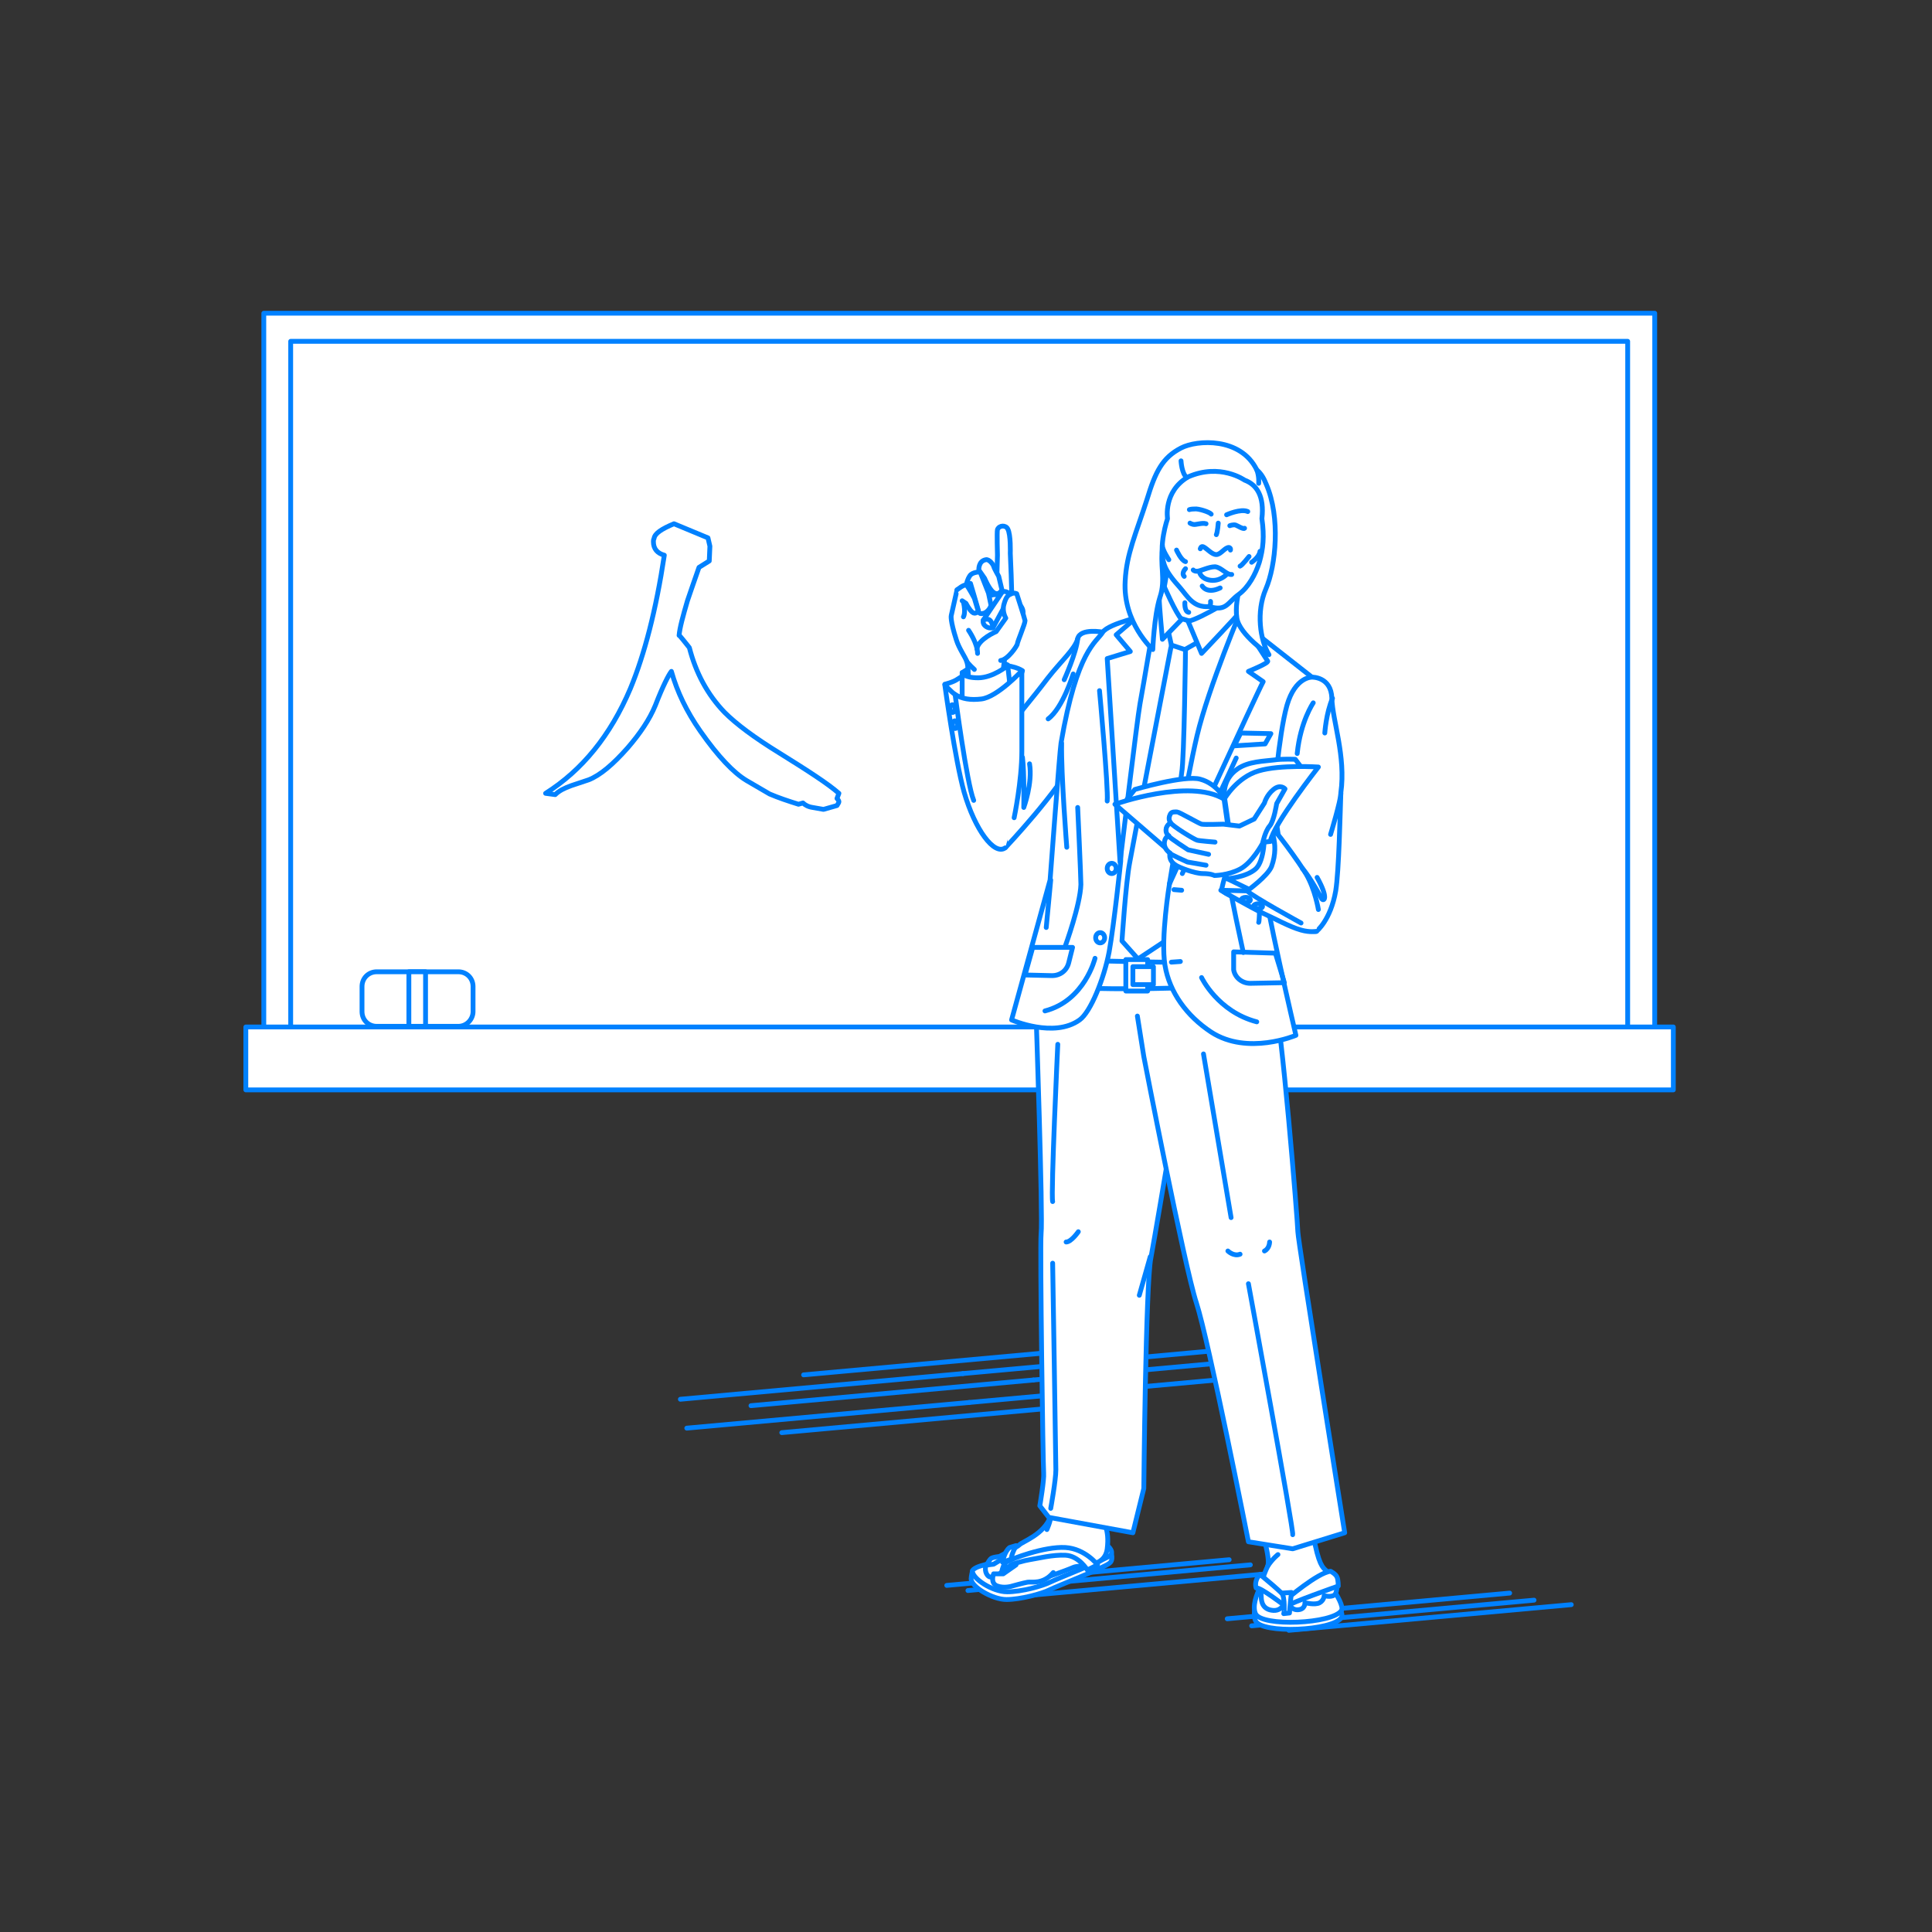 <?xml version="1.0" encoding="utf-8"?>
<!-- Generator: Adobe Illustrator 22.0.1, SVG Export Plug-In . SVG Version: 6.00 Build 0)  -->
<svg version="1.1" id="レイヤー_1" xmlns="http://www.w3.org/2000/svg" xmlns:xlink="http://www.w3.org/1999/xlink" x="0px"
	 y="0px" viewBox="0 0 301 301" style="enable-background:new 0 0 301 301;" xml:space="preserve">
<rect x="0" y="0" width="301" height="301" fill="#333333" stroke="none"/>
<style type="text/css">
	.st0{fill:none;}
	.st1{fill:none;stroke:#0081FF;stroke-width:0.75;stroke-linecap:round;stroke-linejoin:round;stroke-miterlimit:10;}
	.st2{fill:#FFFFFF;stroke:#0081FF;stroke-width:0.75;stroke-linecap:round;stroke-linejoin:round;stroke-miterlimit:10;}
</style>
<g id="guide">
</g>
<rect y="1" class="st0" width="300" height="300"/>
<g>
	<line class="st1" x1="200.8" y1="254" x2="244.8" y2="250"/>
	<g>
		<g>
			<line class="st1" x1="117" y1="219" x2="161" y2="215"/>
			<line class="st1" x1="161" y1="215" x2="205" y2="211"/>
		</g>
		<g>
			<line class="st1" x1="106" y1="218" x2="150" y2="214"/>
			<line class="st1" x1="150" y1="214" x2="194" y2="210"/>
		</g>
		<g>
			<line class="st1" x1="125.2" y1="214.2" x2="169.2" y2="210.2"/>
			<path class="st1" d="M169.2,210.2"/>
		</g>
		<g>
			<line class="st1" x1="107" y1="222.5" x2="151" y2="218.5"/>
			<line class="st1" x1="151" y1="218.5" x2="195" y2="214.5"/>
		</g>
		<g>
			<line class="st1" x1="121.8" y1="223.2" x2="165.8" y2="219.2"/>
			<path class="st1" d="M165.5,220.5"/>
		</g>
	</g>
	<line class="st1" x1="195" y1="253.3" x2="239" y2="249.3"/>
	<line class="st1" x1="191.2" y1="252.2" x2="235.2" y2="248.2"/>
	<g>
		<line class="st1" x1="157.7" y1="248.8" x2="201.7" y2="244.8"/>
		<line class="st1" x1="150.8" y1="247.8" x2="194.8" y2="243.8"/>
		<line class="st1" x1="147.5" y1="247" x2="191.5" y2="243"/>
	</g>
	<g>
		<g>
			<rect x="41.1" y="48.8" class="st2" width="216.7" height="117.3"/>
			
				<rect x="95" y="3.5" transform="matrix(-1.836970e-16 1 -1 -1.836970e-16 257.088 -41.824)" class="st2" width="108.9" height="208.3"/>
		</g>
		<rect x="38.3" y="160" class="st2" width="222.4" height="9.8"/>
		<g>
			<path class="st2" d="M71.4,159.9H58.7c-1.3,0-2.3-1-2.3-2.3v-3.9c0-1.3,1-2.3,2.3-2.3h12.7c1.3,0,2.3,1,2.3,2.3v3.9
				C73.7,158.8,72.7,159.9,71.4,159.9z"/>
			<rect x="63.7" y="151.4" class="st2" width="2.6" height="8.5"/>
		</g>
		<g>
			<path class="st2" d="M105,81.6l5.3,2.2l0.3,1.3l-0.1,2.3l-1.6,1c-0.8,2.3-1.4,4-1.8,5.2c-0.7,2.4-1.2,4.2-1.3,5.4
				c0.2,0.1,0.7,0.8,1.6,1.9c1,3.9,2.8,7.3,5.5,10.1c1.8,1.8,4.6,3.9,8.5,6.3c4.5,2.8,7.6,4.8,9.3,6.3l-0.3,0.8
				c0.2,0.2,0.3,0.4,0.3,0.5c0,0.1-0.1,0.3-0.3,0.6l-2.1,0.6c-0.6-0.1-1.1-0.2-1.7-0.3c-0.7-0.1-1.2-0.4-1.5-0.7l-0.7,0.2
				c-1.6-0.5-3.1-1-4.5-1.6c0,0-1.2-0.7-3.6-2.1c-2-1.2-4.4-3.7-7.2-7.7c-2.1-3-3.6-6.1-4.5-9.3c-0.4,0.5-1.3,2.2-2.5,5.3
				c-0.9,2.2-2.4,4.4-4.3,6.6c-2.3,2.6-4.3,4.3-6.1,5c-0.9,0.3-1.8,0.6-2.7,0.9c-1.1,0.4-1.9,0.8-2.5,1.4l-1.5-0.2
				c5.7-3.6,10.1-9,13.2-16.3c2.2-5.3,4-12.2,5.3-20.8c-1.1-0.3-1.7-1-1.7-2.1c0-0.2,0-0.3,0.1-0.5C102,83.1,103.1,82.4,105,81.6z"
				/>
		</g>
	</g>
	<g>
		<path class="st2" d="M177.3,97.2c0,0-7.9,34-8.6,37.9c-0.7,3.9-1.1,15.6-1.1,15.6l24.5,0.3l7.1-46.9l-6.8-9.5l-8.3,1.9l-3.6-3
			L177.3,97.2z"/>
		<g>
			<path class="st2" d="M198,245.6c0,0-3.4,4.6-2.4,6.9c0.9,2.1,12.1,1.6,13.4-0.5c0.7-1.1-3.7-6.7-3.7-6.7L198,245.6z"/>
			<path class="st2" d="M198,244.5c0,0-3.4,4.6-2.4,6.9c0.9,2.1,12.1,1.6,13.4-0.5c0.7-1.1-3.7-6.7-3.7-6.7L198,244.5z"/>
			<path class="st2" d="M196.4,237.9c0,0,1.6,4.9,1.1,6.1c-1.4,3-1,4.1-1,4.8s0.2,2,1.9,2.1s2-2,2-2s0.4,1.9,1.7,1.9
				c1.3,0,1.2-1.1,1.2-1.1s1.6,0.4,2.3,0s0.7-1.1,0.7-1.1s1,0.3,1.6-0.1c0.3-0.2,0.4-1.1,0.4-1.1s-0.7-1.5-1.5-2.5
				c-0.5-0.6-1.1-0.5-1.9-4.2s-1.6-8.2-1.6-8.2l-7.2,1.5L196.4,237.9z"/>
			<g>
				<path class="st2" d="M196.3,245.3c0,0,4,3.2,4.2,3.9l-0.3,1c0,0-3.9-3-4.5-2.8C195.7,247.4,195.3,246.3,196.3,245.3z"/>
				<path class="st2" d="M200.4,249.2c0,0,4.9-4.2,6.9-4.4c0,0,0.8,0.4,1,0.9c0.2,0.4,0.2,1.4,0.2,1.4s-7.7,2.7-7.9,3.1L200.4,249.2
					z"/>
				<path class="st2" d="M199.7,248.2l1.5-0.1c0,0-0.3,2.8-0.3,3.2l-0.9,0.1C200.1,251.4,200.2,248.8,199.7,248.2z"/>
			</g>
		</g>
		<g>
			<g>
				<path class="st2" d="M151.5,244.8c0,0-0.2,0.8-0.2,1.2c0,1.2,3.3,3.2,5.5,3.2s5.5-0.9,6.7-1.5c1.2-0.6,8.7-3.5,9.4-4.2
					c0.4-0.3,0.4-1,0.2-1.6c-0.2-0.6-1.7-0.4-2.2-0.6c-1.1-0.4-3-0.5-3-0.5L151.5,244.8z"/>
				<path class="st2" d="M153,243.9c0,0-1.2,0.3-1.5,0.8c-0.1,1.2,3.1,3.3,5.4,3.3s5.5-0.9,6.7-1.5s8.7-3.5,9.4-4.2
					s-0.7-1.9-1.8-2.3c-1.1-0.4-3.2-0.3-3.2-0.3L153,243.9z"/>
			</g>
			<path class="st2" d="M163.9,226c0,0,0.2,9-0.2,10.2c-1,2.9-4.5,4-4.9,4.5c-0.3,0.3-3.1,1.8-3.1,1.8s-1.2,0.1-1.4,0.4
				c0,0-0.5,0.6-0.5,0.9l8.5,2.2c0,0,3.8-1.3,4.9-1.8c1.1-0.5,4.9,0.2,5.3-2.9c0.4-3.2-0.7-3.6-0.6-6.6c0.2-3.6,0.5-10.3,0.5-10.3
				L163.9,226z"/>
			<path class="st2" d="M156.1,242.9l-1.3,0.8c0,0-1,0.1-1.2,0.2c-0.3,1,0.3,1.8,0.7,1.8s1.2-0.3,1.2-0.3s0.9-0.8,1.2-0.9"/>
			<path class="st2" d="M158.3,243.8l-2,1.4h-1.5c0,0-0.6,1.5,0.6,1.9c1.1,0.4,2.3,0,2.3,0s1.8-0.5,2.4-0.6c0.6-0.1,2.4,0.4,4-1.5"
				/>
			<path class="st2" d="M156.2,243.4c0-0.1,0.3-1.7,1.1-2.3l1-0.3c0,0-0.9,1.7-0.7,2.1L156.2,243.4z"/>
			<path class="st2" d="M156.1,244.7c0.1-0.3,0.2-1,0.8-1.4c0.6-0.4,5.8-2.4,9.1-2.2c3.1,0.2,5,2.7,5,2.7l-1.6,0.8
				c0,0-1.3-2.2-3.4-2.3c-2-0.1-4.3,0.5-5.6,0.7c-0.7,0.1-3,0.7-3.1,1L156.1,244.7z"/>
			<path class="st1" d="M163.1,238.3c0,0,0.6-1.3,0.6-2.1"/>
		</g>
		<path class="st2" d="M161.4,157.6c0,0,1.1,32,0.8,34.6c-0.2,2.1,0.3,36.3,0.4,37.3c0.1,1-0.6,5.1-0.6,5.1l1.4,1.8l13.1,2.4
			l1.7-6.9c0,0,0.3-32,1.1-35.9c0.5-2.6,2.6-15.1,2.6-15.1l-0.7-20.1l-0.3-7.6l-14.5-0.3L161.4,157.6z"/>
		<path class="st2" d="M174.5,153.5c-0.3-2.4,13.5-5.5,17.7-5.3s5.3,4.5,6.3,7.4c1.1,2.9,3.7,35,3.7,36.3c0,1.3,7.3,46.9,7.3,46.9
			l-8.1,2.5l-6.9-1.1c0,0-6.2-31.4-8.1-37.2s-8.2-38.4-8.2-38.4l-1-6.3"/>
		<path class="st2" d="M162.2,149.5c0,0,30.6,0.8,33.4,0.4l0.8,2.8c0,1.3-33.3,2.1-34.6,0.3L162.2,149.5z"/>
		<path class="st2" d="M182.5,100.5c0,0,0,0.2-0.1,0.5c-0.8,4.1-5.9,30.6-6.4,33.4c-0.6,3.1-1.2,12.2-1.2,12.2l2.5,2.8l5.9-3.9
			c0,0,0.5-23.1,0.9-25.1c0.4-2,0.6-19.4,0.6-19.4"/>
		<polygon class="st2" points="182.3,86.3 181.1,93.1 182.6,97 187.6,97.5 193.1,94.2 192.6,90.9 		"/>
		<polygon class="st2" points="181.9,97.8 182.5,100.5 184.6,101.2 186.9,99.9 185.8,96.9 183.8,96.3 		"/>
		<g>
			<path class="st2" d="M171.9,98.5c0,0-3.6-0.7-4,1c-0.4,1.6-2.6,3.5-4.7,6.2c-2.5,3.3-5.1,6.3-5.6,7.1c-0.8,1.4-1.4,13.5-1.4,13.5
				l0.5,5.7c0,0,8.3-8.8,10.8-13.9C170,112.9,172,100,171.9,98.5z"/>
			<path class="st1" d="M167.2,105c0,0-1.6,5.3-3.9,7"/>
		</g>
		<path class="st2" d="M174.6,134.2c0,0-1,9.6-1.8,14.1c-0.8,4.2-2.9,9.4-4.6,10.6c-4,2.9-10.6,0-10.6,0l6-21.8
			c0,0,1.5-20.1,1.7-21.3c2.5-14.6,5.5-15.7,6.5-17.3c0.9-1.4,7.1-2.7,7.1-2.7l-3.9,17.5L174.6,134.2z"/>
		<path class="st2" d="M182.2,137.7c0,0-1.4,8.5-0.7,12.7s3.4,7.9,7.2,10.4c5.7,3.7,13.2,0.5,13.2,0.5s-5-21.3-5.1-24.7
			s5-15.4,5-15.4l2.6-15.7l-10.7-8.4l-5.9,21.7L182.2,137.7z"/>
		<path class="st2" d="M185.1,96.8l2.1,5c0,0,5.8-6.1,6.1-6.6l-0.3-2.5C193,92.7,187.1,96.4,185.1,96.8z"/>
		<path class="st2" d="M184.1,96.5l-3,3.1c0,0-0.5-5.3-0.5-6.4l0.7-2C181.3,91.2,183.2,95.6,184.1,96.5z"/>
		<path class="st2" d="M193.6,94.5c0,0-5.3,12.5-7.1,20.1s-4.3,23.1-4.3,23.1s13.8-30.1,14.6-31.5l-2.3-1.6c0,0,3.2-1.3,3-1.6
			c-0.2-0.3-2.9-4.5-2.9-4.5L193.6,94.5z"/>
		<path class="st2" d="M180.5,92.8c0,0-2.5,14.8-2.9,16.9s-3.1,24.6-3.1,24.6l-2-31.7l3.6-1.1l-2.2-2.6l4.3-3.7L180.5,92.8z"/>
		<line class="st1" x1="163" y1="144.5" x2="163.7" y2="137.1"/>
		<path class="st2" d="M196.1,143.7c0.2-0.4,0-4.6,0.7-7.1"/>
		<path class="st1" d="M192.2,148.3l6.5,0.2l1.4,4.6l-5.3,0.1c-1.3,0-2.4-0.9-2.6-2.1L192.2,148.3z"/>
		<path class="st1" d="M160.9,147.6h6.2l-0.6,2.4c-0.3,1.2-1.3,2-2.6,2l-4.2-0.1L160.9,147.6z"/>
		<polygon class="st2" points="193.3,114.2 198,114.3 197.1,115.9 192.3,116.2 		"/>
		<path class="st1" d="M171.3,107.6c0,0,1.4,15.3,1.2,17.2"/>
		<path class="st2" d="M184.2,136.1c0.1-0.3,8.2-17.5,8.4-18"/>
		<line class="st1" x1="182.9" y1="138.6" x2="184.1" y2="138.7"/>
		<line class="st1" x1="182.5" y1="149.9" x2="183.9" y2="149.8"/>
		<ellipse class="st2" cx="173.2" cy="135.3" rx="0.7" ry="0.8"/>
		<ellipse class="st2" cx="171.4" cy="146.1" rx="0.7" ry="0.8"/>
		<path class="st1" d="M170.6,149.3c0,0-1.6,6.6-7.8,8.2"/>
		<path class="st1" d="M187.2,152.3c0,0,2.5,5.3,8.6,6.9"/>
		<rect x="175.4" y="149.5" class="st2" width="3.4" height="4.9"/>
		<rect x="176.5" y="150.6" class="st2" width="3.2" height="2.8"/>
		<path class="st2" d="M164,196.8c0,0,0.5,30.6,0.5,32.2s-0.8,6-0.8,6"/>
		<path class="st2" d="M194.5,200c0,0,7.1,38.6,6.9,39.1"/>
		<path class="st1" d="M199.1,242.2c0,0-0.8,0.6-1.6,1.8"/>
		<line class="st2" x1="187.5" y1="164.2" x2="191.8" y2="189.7"/>
		<path class="st2" d="M191.3,194.9c0,0,0.9,0.9,1.9,0.5"/>
		<path class="st2" d="M168,191.9c0,0-1.1,1.6-1.9,1.6"/>
		<line class="st2" x1="177.5" y1="201.8" x2="179.2" y2="195.8"/>
		<path class="st2" d="M164.8,162.7c0,0-1.1,23.4-0.8,24.5"/>
		<path class="st1" d="M166.2,132c0,0-0.9-11.4-0.8-16.2"/>
		<g>
			<path class="st2" d="M197.2,91.8c1.6-3.7,2.3-11.2,0.1-16.3c-0.4-1-0.8-1.7-1.5-2.3c-2.5-5.1-9.3-4.7-11.8-3.4
				c-2.9,1.5-4,3.7-5.3,8c-1.7,5.3-3.2,8.5-3.4,12.7c-0.4,6.5,4.3,10.7,4.3,10.7s0.2-5.2,1.1-8.1c1-2.9-0.1-5.2,0.5-8.1
				s1.3-3.2,1.4-5.3c0.1-2.1,1-4.1,2.9-4.4c1.9-0.3,4.6-0.1,4.6-0.1s3,0.6,5.1,1.9c0.6,4.1-0.4,9.3-0.7,10.2c-0.4,1.6-2.3,5.6-1.8,9
				c0.4,2.6,5,5.7,5,5.7C196.3,99.7,195.7,95.3,197.2,91.8z"/>
			<path class="st2" d="M181.9,80.8c0,0-1.5,4.3-0.5,7.2c0.4,1.2,1.5,2.5,2.4,3.5c1.3,1.5,2.1,3.2,4.6,3c2.7,0.8,2.8-0.6,4.6-1.9
				c1.5-1.1,2.6-3.1,3.2-5c0.6-2.1,0.8-4,0.4-6.8c0.4-3.5-0.8-5.3-2.7-6c0,0-3.8-2.7-8.8-0.5C181.2,76.6,181.9,80.8,181.9,80.8z"/>
			<path class="st1" d="M187,85.5c0,0,0.1-0.5,0.5-0.3c0.6,0.3,1.3,1.2,2,1.2c0.7,0,1.4-1.2,2-1.1c0.3,0.1,0.2,0.4,0.2,0.4"/>
			<path class="st1" d="M185.3,79.4c0,0,0.2-0.1,0.8-0.1c0.6-0.1,2.4,0.5,2.6,0.8"/>
			<path class="st1" d="M191.1,80.2c0,0,2.2-1,3.3-0.5"/>
			<path class="st1" d="M189.8,81.5c0,0-0.1,1.4-0.3,1.8"/>
			<path class="st1" d="M185.4,81.5c0,0,0.1,0.1,0.5,0.2c0.4,0.1,1.4-0.3,2-0.1"/>
			<path class="st1" d="M191.6,81.9c0,0,0.5-0.2,0.9-0.1c0.3,0.1,1.2,0.7,1.4,0.5"/>
			<path class="st1" d="M182.1,87.2c0,0-1-1.5-1-2.2"/>
			<path class="st1" d="M195,87.6c0,0,1.2-0.8,1.3-1.7"/>
			<path class="st1" d="M185.9,88.8c0,0,0.1,0.2,0.6,0.2c0.5,0,1.8-0.7,2.8-0.7c1,0.1,1.8,1.3,2.6,1.2"/>
			<path class="st1" d="M186.9,89.2c0,0,0.2,1,1.7,1.2c1.5,0.2,2.5-0.9,2.5-0.9"/>
			<path class="st1" d="M187.3,91.3c0,0,0.7,1.3,2.8,0.3"/>
			<path class="st1" d="M183.3,85.7c0,0,0.7,1.6,1.4,1.8"/>
			<path class="st1" d="M194.6,86.7c0,0-1.1,1.4-1.4,1.5"/>
			<path class="st1" d="M184.7,88.6c0,0-0.7,0.7-0.2,1.2"/>
			<path class="st2" d="M188.6,93.7c0,0,0.1,0.7-0.3,0.8"/>
			<path class="st2" d="M196.1,75.3c0,0,0.1-1.1-0.3-2.1"/>
		</g>
		<path class="st2" d="M184.6,93.9c0,0-0.1,1.4,0.6,1.5"/>
		<path class="st1" d="M167.9,125.8c0,0,0.5,10.7,0.5,12c-0.1,3.2-2.4,9.5-2.4,9.5"/>
		<path class="st1" d="M192.6,125c0,0-1.2,9.1-1.1,12.4c0,0.9,2.2,11,2.2,11"/>
		<g>
			<g>
				<path class="st2" d="M205.1,145.1c0,0,2.2-1.7,3-6.3c0.5-3,0.7-12.5,0.8-15.3c0.8-5.7-1.3-11.2-1.4-14.7
					c-0.1-3.4-3.1-3.3-3.1-3.3s-2.6-0.1-3.9,4.4c-1.3,4.6-2.1,15.2-2.1,15.2l1.4,9.3C199.8,134.5,201.3,145.5,205.1,145.1z"/>
				<path class="st1" d="M207.3,130c0,0,1.6-5.3,1.6-6.4"/>
				<path class="st1" d="M204.6,109.5c0,0-2,2.9-2.5,7.9"/>
			</g>
			<g>
				<path class="st2" d="M197.6,128.4c0,0-1.1,0.2-3.4,1.6c-2.4,1.4-3.9,8.7-3.9,8.7s3.6,3.2,7.3-0.5
					C201.3,134.7,198.2,129.1,197.6,128.4z"/>
				<path class="st2" d="M191.2,136.9c0,0-0.8-0.8,1-3.5s4.8-3.6,4.8-3.6s1.6,1.6,1,3c-0.6,1.4-1.4,3.3-2.1,3.8
					C195.2,137.2,191.2,136.9,191.2,136.9z"/>
				<path class="st2" d="M191.2,136.9c0,0,2.9-0.2,4.4-1.5c1.5-1.3,1.4-5.6,1.4-5.6l2.1,2c0,0,0.2,2.8-1.2,4.3s-3.2,2.5-3.2,2.5
					L191.2,136.9z"/>
				<path class="st2" d="M205.1,145.1c0,0-1,0.2-2.4-0.2c-1.8-0.5-4.1-1.8-6.1-2.7c-1.9-0.9-6.4-3.5-6.4-3.5l4.1,0.1
					c0,0,3.2-2.3,3.8-3.8c1.4-3.8-0.5-6.6-0.5-6.6c0.8,0.4,4.9,6.1,5.9,7.8c1.4,2.4,1.9,5.5,1.9,5.5"/>
				<g>
					<g>
						<path class="st2" d="M175.6,124.5l1.2-1.5c0,0,7.8-2.3,10.2-1.6c2.6,0.7,3.8,3.1,3.8,3.1s-10.6,0-11.8,0.4
							S175.6,124.5,175.6,124.5z"/>
						<path class="st2" d="M190.8,124.4c0,0-0.6-2.8,2-4.6c1.7-1.2,4.2-1.2,5.7-1.4c1.3-0.2,3.3-0.1,3.3-0.1l1.5,2L190.8,124.4z"/>
						<g>
							<path class="st2" d="M173.7,125.3c0,0,11.6-4.1,17-0.8l1.3,9.1c0,0-4.9-1.4-8.8-0.1L173.7,125.3z"/>
							<path class="st2" d="M190.8,124.4c0,0,1.9-3.3,5.3-4.3s9.3-0.6,9.3-0.6s-7,8.9-7.5,11.6c0,0-4.4,0.3-5.8,2.3L190.8,124.4z"/>
						</g>
					</g>
					<g>
						<path class="st2" d="M189.2,136.4c0,0,2.1,0,4-1c1.9-1,3.5-4,3.5-4s0.4-1.9,1.1-2.7c0.7-0.8,1.1-3.5,1.1-3.5l1.3-2.3
							c0,0-0.7-0.8-1.8,0.1s-1.4,2.1-1.4,2.1l-1.6,2.5l-2.3,1.1l-2.5-0.3c0,0-3,0.1-3.4,0c-0.4-0.1-3.5-1.9-3.8-1.9
							c-0.3,0-0.9-0.1-1.1,0.4c-0.4,0.8,0.1,1.3,0.1,1.3s-0.5,0.2-0.7,0.8c-0.2,0.9,0.4,1.2,0.4,1.2s-0.7,0.2-0.7,1.2
							s0.9,1.5,0.9,1.5s-0.4,1.1,0.9,1.9c0.4,0.3,2.9,1.3,4.2,1.3S189.2,136.4,189.2,136.4z"/>
						<path class="st1" d="M189.3,131.2c0,0-2.5-0.2-2.8-0.3c-0.4-0.1-3.9-2.2-4.2-2.8"/>
						<path class="st1" d="M188.3,133.1l-3.2-0.7c0,0-2.8-1.8-3.1-2.2"/>
						<path class="st1" d="M187.9,134.8l-2.9-0.5c0,0-2.7-1.2-2.8-1.4"/>
					</g>
				</g>
				<path class="st1" d="M202.9,135.3c1.2,1.3,3,4.7,3,4.7c0.3,0.5,1.2,0.1-0.7-3.3"/>
				<path class="st2" d="M202.7,143.8c0,0-7.5-4.1-8.4-5"/>
				<ellipse class="st2" cx="194.1" cy="140.2" rx="0.7" ry="0.4"/>
				<ellipse class="st2" cx="196" cy="141.2" rx="0.7" ry="0.4"/>
			</g>
		</g>
		<path class="st1" d="M197.8,193.5c0,0,0,1-0.8,1.4"/>
		<g>
			<path class="st2" d="M147.2,106.6c0,0,1.3-0.3,2-0.8c0.7-0.4,2.4-1.8,5.5-2.1c3.1-0.3,4.6,0.8,4.6,0.8s-2.1,6-3.7,6.1
				C148.7,110.8,147.2,106.6,147.2,106.6z"/>
			<path class="st1" d="M159.3,118c0.3,2.5,0.2,7.6,0.2,7.8c0,0,1.4-3.8,0.9-6.8"/>
			<g>
				<path class="st2" d="M149.9,104.8c0,0,3.3-2.2,4.4-2.1s2.7,0.9,2.7,0.9s-0.2,2.5-2.3,2.8C151.9,106.8,149.9,104.8,149.9,104.8z"
					/>
				<g>
					<path class="st2" d="M155.3,90.3c0,0,0.1-3.6,0.1-3.8c0,0-0.1-3.6,0-4c0.3-0.7,1.3-0.7,1.6-0.1c0.5,0.9,0.4,3.8,0.4,3.8
						s0.3,6.5,0.2,7.2c-0.2,0.7-2.3,0.7-2.3,0.7L155.3,90.3z"/>
					<path class="st2" d="M156.9,101.3c0.6-1.7,2.4-3.7,2.5-5.8s-4.1-3.1-4.8-2.8c-0.7,0.3-5.5-0.8-5.5-0.8l-0.9,4
						c0,0-0.2,0.7,0.8,3.8c0.4,1.3,1.4,2.7,1.6,3.3c0.5,1.5,0.1,4.4,0.1,4.4l5.7-1.1C156.3,106.4,156.1,103.4,156.9,101.3z"/>
					<path class="st2" d="M152.7,89.1c0,0-1.2,0-1.6,0.6c-0.4,0.6-0.5,1.2-0.5,1.2l0.6,0c0,0,1.1,3.7,1.2,4.1c0.1,0.4,0.1,0.8,1,0.5
						c0.8-0.4,1-1.2,1-1.2l-0.4-1.9L152.7,89.1z"/>
					<path class="st2" d="M149.1,91.9c0,0,1.2-1,1.5-0.7s1.2,2,1.2,2l0.6,2c0,0-0.4,0.6-0.9,0.2c-0.5-0.4-1-1.4-1-1.4l-0.6-0.4"/>
					<path class="st1" d="M151.8,104.3c0,0-1-0.9-1.2-1.3"/>
					<g>
						<path class="st2" d="M156.1,92.3l-2.9,4.3c0,0-0.2,0.6,0.4,1c0.3,0.2,0.6,0.3,1.1,0.2l2.7-5c0,0-0.1-0.3-0.4-0.5
							C156.6,92.1,156.4,92.1,156.1,92.3z"/>
						<path class="st1" d="M153.2,96.6c0,0,0.6-0.3,1,0c0.4,0.3,0.5,1.2,0.5,1.2"/>
					</g>
					<path class="st2" d="M152.2,101.1c0.2-1.5,3-2.7,3-2.7l1.5-2.1c0,0-0.6-1-0.3-2.1c0.4-1.5,0.8-1.5,1.2-1.7s0.8,0,0.8,0
						s1.2,3.7,1.3,4.2c0,0.5-1.2,3.3-1.2,3.6s-1.5,2.5-2.6,2.6"/>
					<path class="st2" d="M152.5,88.8c0,0-0.1-1.4,1.1-1.6c0.5-0.1,1.1,0.7,1.2,1c0.1,0.4,0.8,1.6,0.8,1.6l0.5,2.1
						c0,0-0.5,1-1.3,0.4c-0.7-0.5-1.4-2.2-1.4-2.2L152.5,88.8z"/>
				</g>
				<path class="st2" d="M149.9,104.8c0,0,0.2,0.8,2.5,0.8s4.6-1.9,4.6-1.9l0.4,3.5c0,0-0.4,1.8-3.2,2.6c-3.5,1.1-4.3-0.8-4.3-0.8
					L149.9,104.8z"/>
				<path class="st1" d="M150.9,98.2c0,0,1.4,2,1.4,3.6"/>
			</g>
			<g>
				<path class="st2" d="M158,127.4c0,0,1.2-5.7,1.2-10.4s0-12.5,0-12.5s-3.8,4.1-6.3,4.4c-1.7,0.2-3,0-4.1-0.7
					c-0.6-0.4-1.6-1.5-1.6-1.5s1.6,11.7,3,16.7c1.7,5.9,4.7,9.9,6.4,8.7"/>
				<ellipse class="st2" cx="148.4" cy="110.4" rx="0.4" ry="0.6"/>
				<ellipse class="st2" cx="148.8" cy="112.9" rx="0.4" ry="0.6"/>
				<path class="st1" d="M148.8,108.2c0,0,1.8,13.8,2.9,16.5"/>
			</g>
			<path class="st1" d="M150.1,96.1c0,0,0.4-0.6,0-2.3"/>
		</g>
		<path class="st2" d="M184,71.8c0,0,0.1,2,0.9,2.6"/>
		<path class="st2" d="M206.4,114.2c0,0,0.2-3.1,1.2-5.4"/>
		<path class="st1" d="M165.8,105.9c0,0,1.9-4.2,2.1-6.4"/>
	</g>
</g>
</svg>

